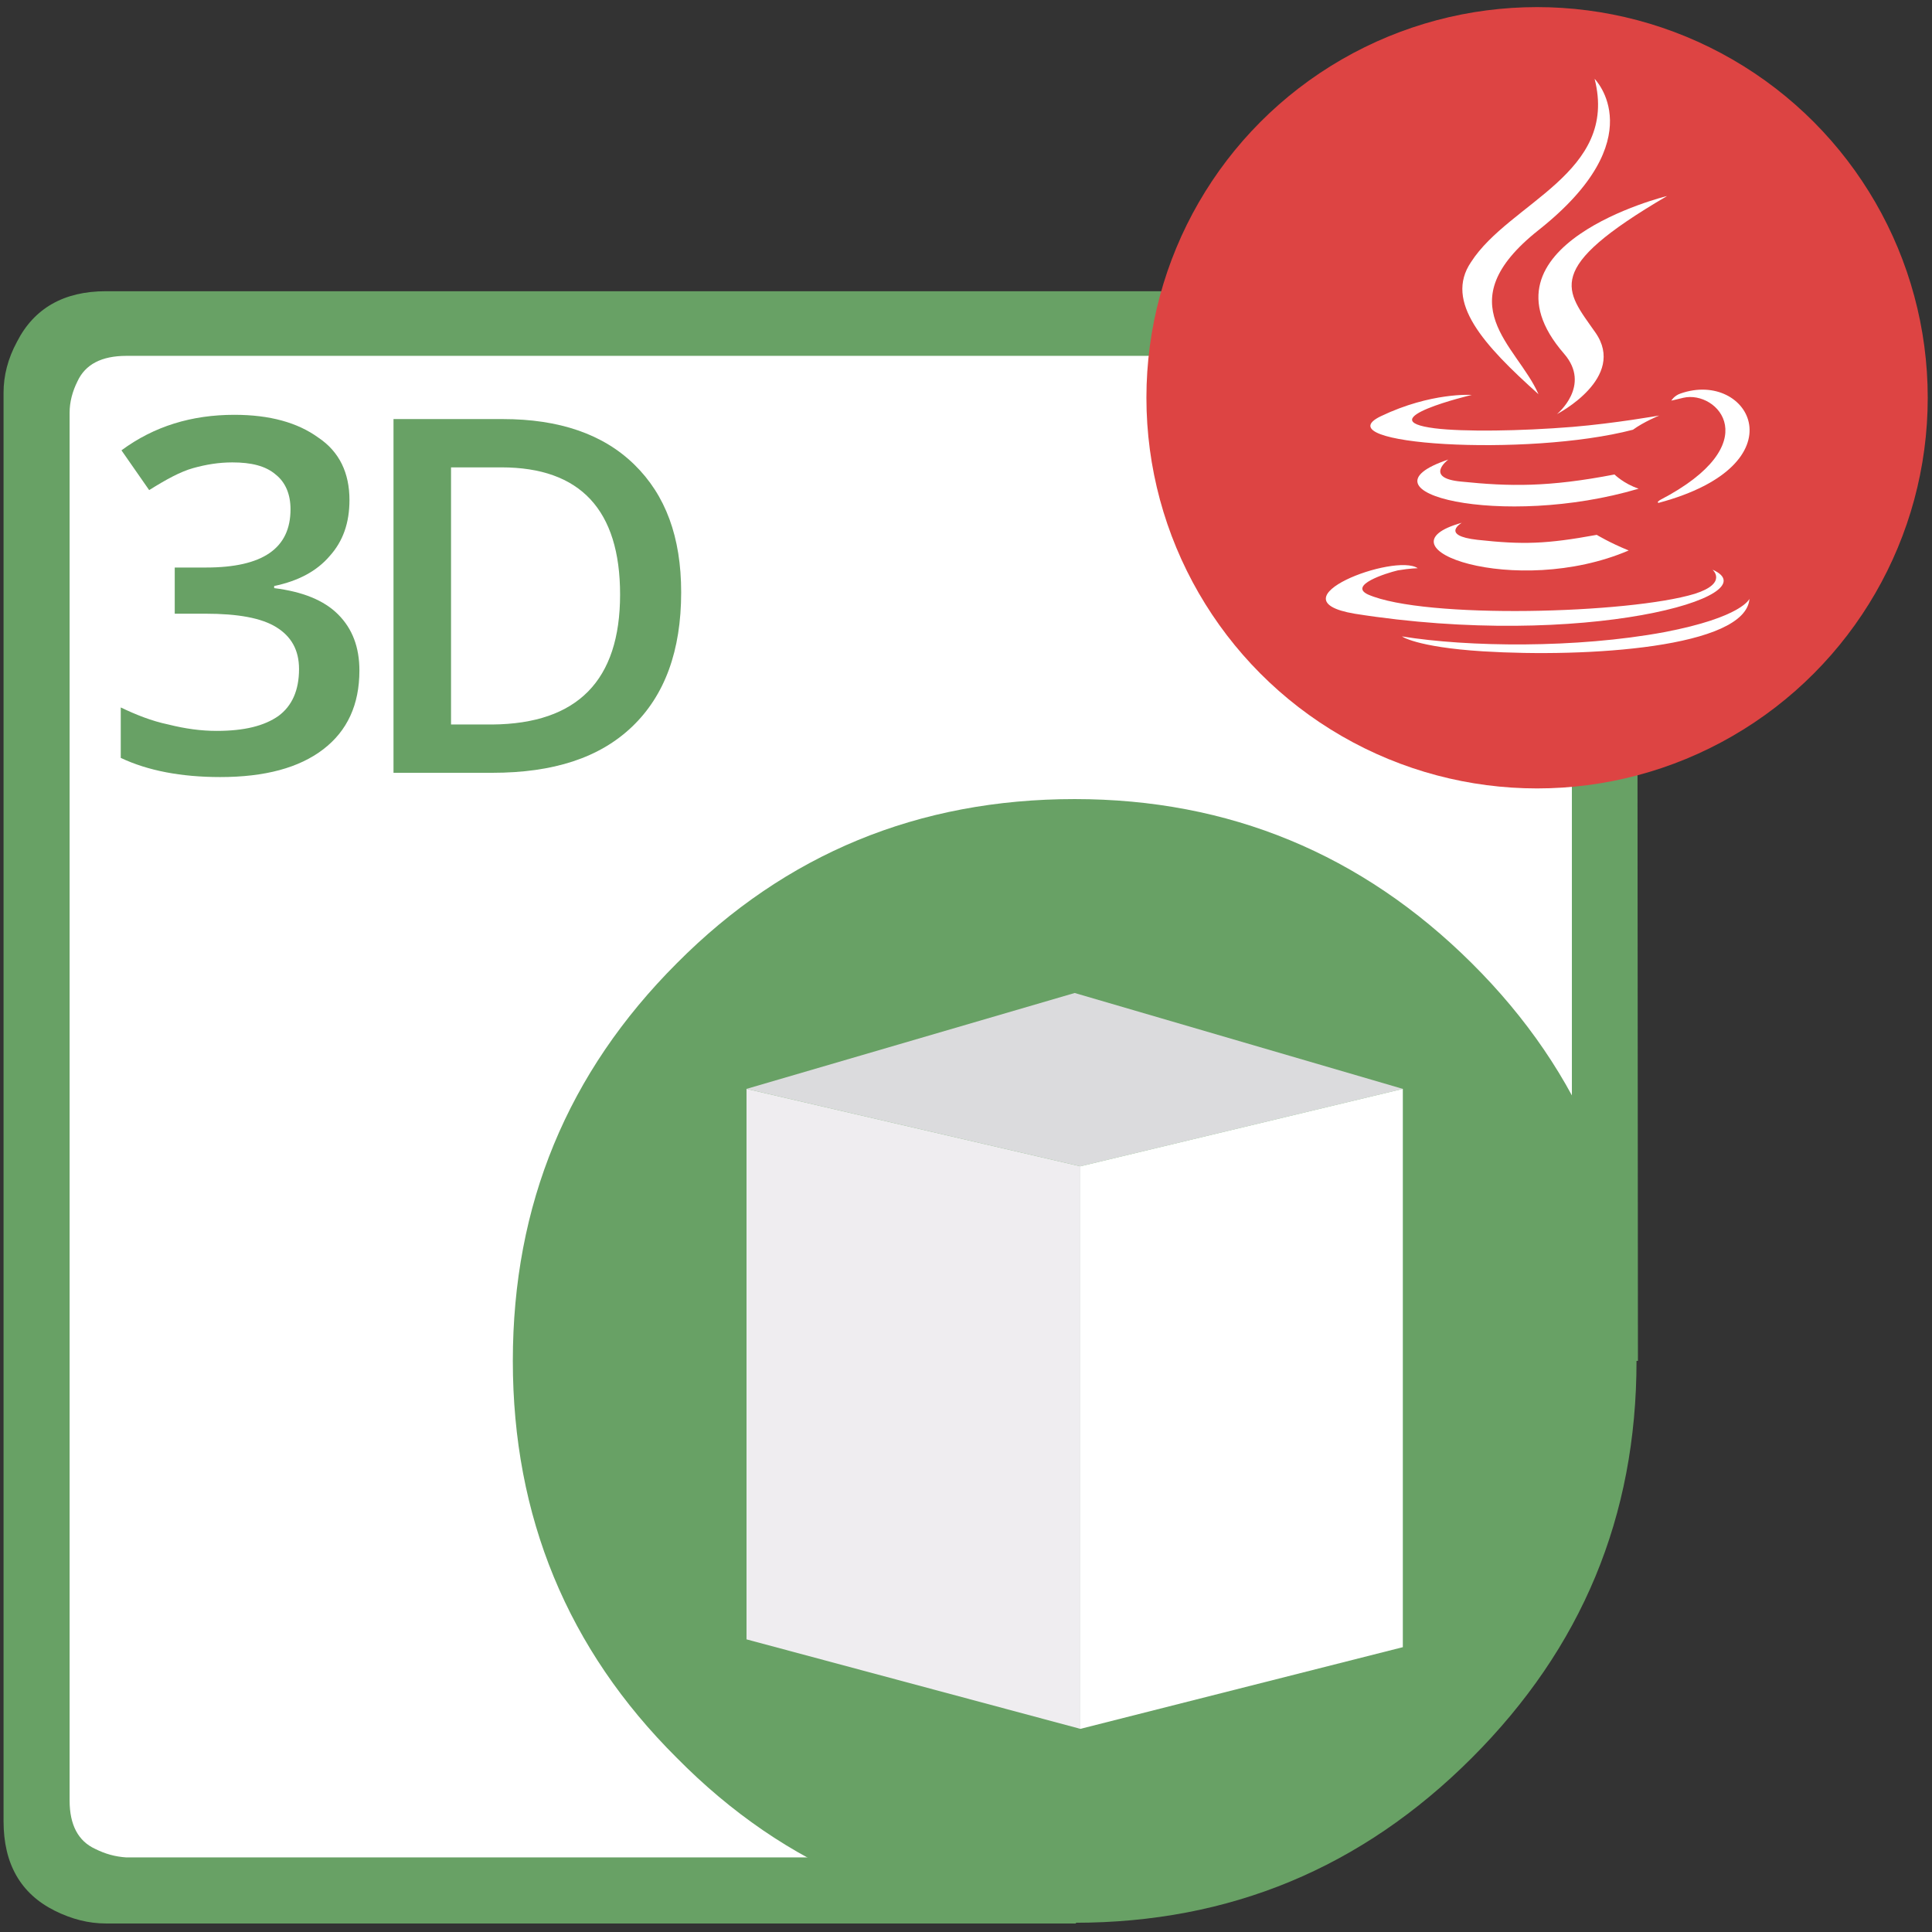 <?xml version="1.0" encoding="utf-8"?>
<!-- Generator: Adobe Illustrator 24.1.0, SVG Export Plug-In . SVG Version: 6.00 Build 0)  -->
<svg version="1.1" id="Aspose.Diagram_for_Node.js_via_Java"
	 xmlns="http://www.w3.org/2000/svg" xmlns:xlink="http://www.w3.org/1999/xlink" x="0px" y="0px" viewBox="0 0 272 272"
	 style="enable-background:new 0 0 272 272;" xml:space="preserve">
<rect x="0" y="0" width="272" height="272" fill="#333333" stroke="none"/>
<style type="text/css">
	.st0{fill:#FFFFFF;}
	.st1{fill-rule:evenodd;clip-rule:evenodd;fill:#68A165;}
	.st2{fill:#DD4443;}
	.st3{fill:#68A165;}
	.st4{fill:#DBDBDD;}
	.st5{fill:#EFEDF0;}
</style>
<path class="st0" d="M208.5,239.1c-26.6,31.5-111.2,26-111.2,26H6.2V48.2h219.5v106.2C225.7,154.4,226.7,217.5,208.5,239.1
	L208.5,239.1z"/>
<path class="st1" d="M72.2,191.6c0-22,7.7-40.6,23.1-56c15.3-15.4,34-23.1,56-23.1c21.7,0,40.4,7.7,55.9,23.1s23.2,34.1,23.2,56
	s-7.7,40.4-23.2,55.9s-34.1,23.2-55.9,23.2c-22.1,0-40.7-7.7-56-23.2C79.9,232.2,72.2,213.5,72.2,191.6"/>
<path class="st1" d="M230.6,191.6h-9.3V58.1c0-3.4-1.2-5.7-3.7-6.9c-0.9-0.4-1.9-0.8-3-0.9l-1.4-0.2H17.8c-3.5,0-5.8,1.2-6.9,3.6
	c-0.7,1.4-1.1,2.9-1.1,4.4v195.4c0,3.4,1.2,5.7,3.6,6.8c1.4,0.7,2.8,1.1,4.4,1.2h129.6l4.1,9.3H14.9c-2.4,0-4.8-0.6-7.2-1.8
	c-4.8-2.4-7.2-6.6-7.2-12.6V55.3c0-2.4,0.6-4.8,1.9-7.2C4.8,43.4,9,41,14.9,41h201.3l2.2,0.3c1.8,0.3,3.5,0.8,4.9,1.6
	c4.8,2.4,7.2,6.6,7.2,12.5L230.6,191.6L230.6,191.6z"/>
<circle class="st2" cx="216.4" cy="56" r="55"/>
<path class="st0" d="M205.8,73.6c0,0-3.1,1.8,2.2,2.4c6.4,0.7,9.7,0.6,16.8-0.7c0,0,1.8,1.1,4.5,2.2
	C213.4,84.3,193.2,77.1,205.8,73.6 M203.9,64.7c0,0-3.5,2.6,1.8,3.1c6.8,0.7,12.3,0.8,21.6-1c0,0,1.3,1.3,3.4,2
	C211.5,74.5,190.2,69.3,203.9,64.7 M220.2,49.8c3.9,4.5-1,8.5-1,8.5s9.9-5.1,5.4-11.5c-4.2-6-7.5-8.9,10.1-19.2
	C234.6,27.6,206.9,34.5,220.2,49.8"/>
<path class="st0" d="M241.1,80.2c0,0,2.2,1.9-2.5,3.4c-9.2,2.8-38,3.6-46,0.1c-2.8-1.3,2.5-3,4.2-3.4c1.8-0.3,2.8-0.3,2.8-0.3
	c-3.2-2.2-20.7,4.4-8.9,6.4C222.9,91.5,249.5,83.9,241.1,80.2 M207.2,55.6c0,0-14.7,3.5-5.2,4.7c4,0.5,12,0.4,19.4-0.2
	c6-0.5,12.2-1.6,12.2-1.6s-2.2,0.9-3.7,2c-14.9,3.9-43.8,2.1-35.5-1.9C201.5,55.2,207.2,55.6,207.2,55.6 M233.7,70.4
	c15.2-7.9,8.1-15.5,3.3-14.4c-1.2,0.3-1.7,0.4-1.7,0.4s0.4-0.7,1.3-1c9.7-3.4,17.1,10-3.1,15.4C233.2,70.7,233.6,70.5,233.7,70.4
	 M224.5,11.1c0,0,8.4,8.4-7.9,21.3c-13.1,10.4-3,16.2,0,23.1c-7.7-6.9-13.3-13-9.5-18.6C212.5,28.5,227.9,24.4,224.5,11.1"/>
<path class="st0" d="M208.8,91.7c14.6,0.9,37-0.5,37.5-7.4c0,0-1,2.6-12,4.7c-12.4,2.3-27.7,2.1-36.9,0.6
	C197.2,89.5,199.2,91.1,208.8,91.7"/>
<g>
	<path class="st3" d="M49.2,70.4c0,3.2-0.9,5.8-2.8,7.9c-1.8,2.1-4.4,3.5-7.8,4.2v0.3c4,0.5,7,1.7,9,3.7c2,2,3,4.6,3,7.9
		c0,4.8-1.7,8.5-5.1,11.1c-3.4,2.6-8.2,3.9-14.5,3.9c-5.5,0-10.2-0.9-14-2.7v-7.1c2.1,1,4.3,1.9,6.7,2.4c2.4,0.6,4.6,0.9,6.8,0.9
		c3.9,0,6.7-0.7,8.7-2.1c1.9-1.4,2.9-3.6,2.9-6.6c0-2.7-1.1-4.6-3.2-5.9c-2.1-1.3-5.4-1.9-10-1.9h-4.3v-6.5h4.4
		c8,0,11.9-2.7,11.9-8.2c0-2.1-0.7-3.8-2.1-4.9c-1.4-1.2-3.4-1.7-6.1-1.7c-1.9,0-3.7,0.3-5.5,0.8s-3.8,1.6-6.2,3.1l-3.9-5.6
		c4.6-3.4,9.9-5,15.9-5c5,0,8.9,1.1,11.8,3.2C47.8,63.6,49.2,66.6,49.2,70.4z"/>
	<path class="st3" d="M95.9,83.4c0,8.2-2.3,14.5-6.9,18.9s-11.1,6.5-19.7,6.5H55.4V59h15.4c7.9,0,14.1,2.1,18.5,6.4
		S95.9,75.6,95.9,83.4z M87.3,83.7c0-11.9-5.6-17.9-16.7-17.9h-7.1v36.2h5.8C81.3,101.9,87.3,95.8,87.3,83.7z"/>
</g>
<g id="Box_1_">
	<polygon class="st4" points="105.1,153.3 152.1,164.2 197.5,153.3 151.3,139.8 	"/>
	<polygon class="st5" points="152.1,243.4 105.1,230.8 105.1,153.3 152.1,164.2 	"/>
	<polygon class="st0" points="197.5,153.3 197.5,231.9 152.1,243.4 152.1,164.2 	"/>
</g>
</svg>

